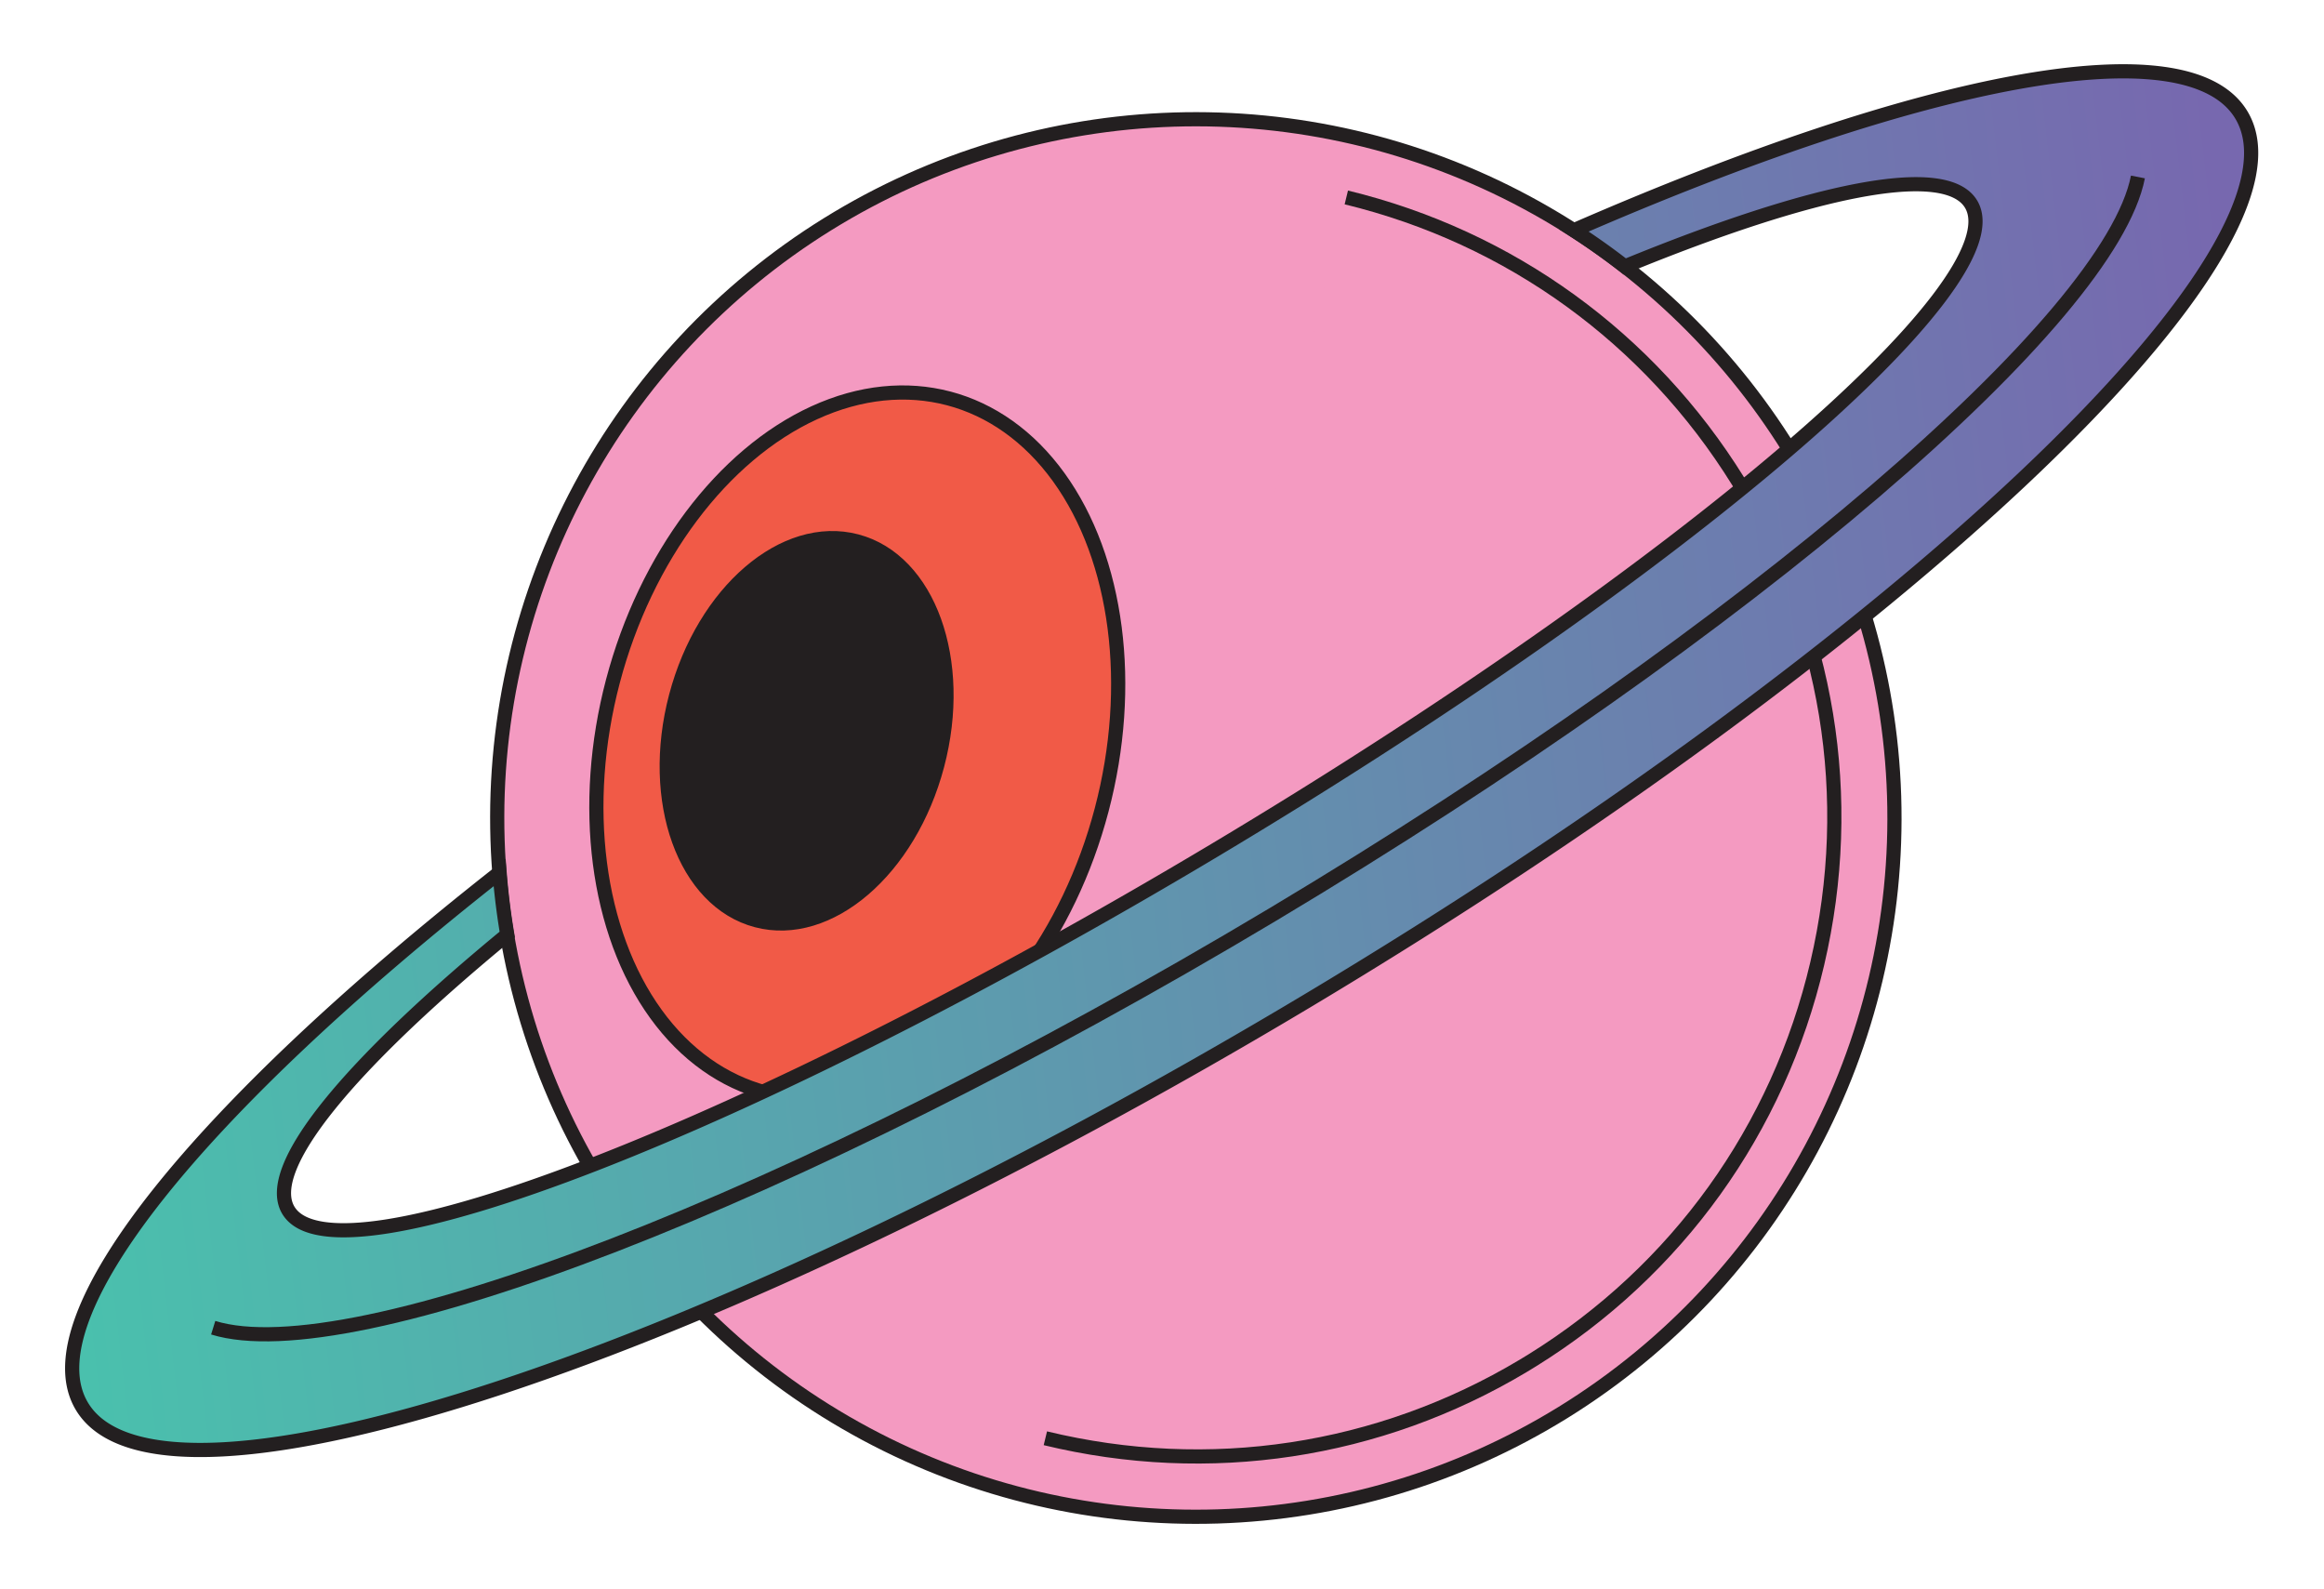 <?xml version="1.0" encoding="UTF-8" standalone="no"?><!DOCTYPE svg PUBLIC "-//W3C//DTD SVG 1.1//EN" "http://www.w3.org/Graphics/SVG/1.1/DTD/svg11.dtd"><svg width="100%" height="100%" viewBox="0 0 683 467" version="1.1" xmlns="http://www.w3.org/2000/svg" xmlns:xlink="http://www.w3.org/1999/xlink" xml:space="preserve" xmlns:serif="http://www.serif.com/" style="fill-rule:evenodd;clip-rule:evenodd;stroke-miterlimit:10"><g transform="matrix(4.167,0,0,4.167,-3361.65,-212.574)"><g id="Page-2" serif:id="Page 2"><rect x="0" y="0" width="1200" height="4000" style="fill:none"/><g transform="matrix(0.527,0.85,0.85,-0.527,846.934,86.793)"><path d="M41.867-23.298C14.658-23.298-7.4-1.241-7.4 25.969c0 27.209 22.057 49.267 49.267 49.267 27.209 0 49.267-22.057 49.267-49.267 0-27.209-22.057-49.267-49.267-49.267" style="fill:rgb(244,154,193);fill-rule:nonzero"/></g><g transform="matrix(0.527,0.85,0.85,-0.527,846.934,86.793)"><circle cx="41.867" cy="25.969" r="49.267" style="fill:none;stroke:rgb(35,31,32);stroke-width:1px"/></g><g transform="matrix(1,0,0,1,901.684,155.23)"><path d="M0-90.294c11.555 2.803 21.371 9.912 27.64 20.02 6.339 10.218 8.319 22.292 5.575 33.999-2.744 11.707-9.882 21.644-20.1 27.982-.213.133-.43.265-.645.393C2.284-1.811-9.682 0-21.225-2.799" style="fill:rgb(244,154,193);fill-rule:nonzero;stroke:rgb(35,31,32);stroke-width:1px"/></g><g transform="matrix(0.967,0.255,0.255,-0.967,854.721,125.608)"><path d="M6.445-.834c-9.842 0-17.821 11.331-17.82 25.309 0 13.978 7.979 25.31 17.82 25.309 9.843 0 17.822-11.331 17.821-25.309 0-13.978-7.978-25.31-17.821-25.309" style="fill:rgb(241,90,71);fill-rule:nonzero"/></g><g transform="matrix(0.967,0.255,0.255,-0.967,854.721,125.608)"><ellipse cx="6.445" cy="24.475" rx="17.821" ry="25.31" style="fill:none;stroke:rgb(35,31,32);stroke-width:1px"/></g><g transform="matrix(0.967,0.255,0.255,-0.967,856.808,114.572)"><path d="M3.521-.456c-5.262 0-9.527 6.188-9.527 13.823 0 7.633 4.265 13.822 9.526 13.822s9.527-6.188 9.527-13.823c0-7.634-4.265-13.822-9.526-13.822" style="fill:rgb(35,31,32);fill-rule:nonzero"/></g><g transform="matrix(0.967,0.255,0.255,-0.967,856.808,114.572)"><ellipse cx="3.52" cy="13.366" rx="9.527" ry="13.822" style="fill:none;stroke:rgb(35,31,32);stroke-width:1px"/></g><g transform="matrix(162.85,-19.995,-19.995,-162.85,802.869,79.085)"><path d="M.704-.014a.157.157 0 0 0 .019-.018c.085.023.143.028.152.009C.89-.06.731-.165.518-.259S.12-.401.104-.364c-.009.019.034.059.108.106a.122.122 0 0 0 0 .027C.072-.316-.013-.396.005-.437c.027-.061.271-.013.544.108s.472.268.446.329C.989.014.972.022.946.025a.675.675 0 0 1-.242-.039Z" style="fill:url(#_Linear1);fill-rule:nonzero"/></g><g transform="matrix(1,0,0,1,917.725,145.126)"><path d="M0-77.873a48.718 48.718 0 0 1 3.599 2.549c13.327-5.464 22.637-7.382 24.426-4.39 3.323 5.559-20.551 25.946-53.324 45.536C-58.072-14.587-87.334-3.212-90.656-8.77c-1.79-2.994 4.312-10.289 15.439-19.443a49.218 49.218 0 0 1-.541-4.376c-21.121 16.607-33.235 31.324-29.461 37.636 5.612 9.39 44.259-3.378 86.318-28.52 42.06-25.142 71.606-53.135 65.992-62.525C43.319-92.31 24.624-88.611 0-77.873Z" style="fill:none;fill-rule:nonzero;stroke:rgb(35,31,32);stroke-width:1px"/></g><g transform="matrix(1,0,0,1,821.768,66.504)"><path d="M0 78.132c9.739 3.012 40.852-8.886 74.714-29.128s59.074-42.011 61.033-52.016" style="fill:none;fill-rule:nonzero;stroke:rgb(35,31,32);stroke-width:1px"/></g></g></g><defs><linearGradient id="_Linear1" x1="0" y1="0" x2="1" y2="0" gradientUnits="userSpaceOnUse" gradientTransform="matrix(1,0,0,1,0,-0.467)"><stop offset="0" style="stop-color:rgb(74,192,173);stop-opacity:1"/><stop offset="0.01" style="stop-color:rgb(74,192,173);stop-opacity:1"/><stop offset="0.98" style="stop-color:rgb(119,104,175);stop-opacity:1"/><stop offset="1" style="stop-color:rgb(119,104,175);stop-opacity:1"/></linearGradient></defs></svg>